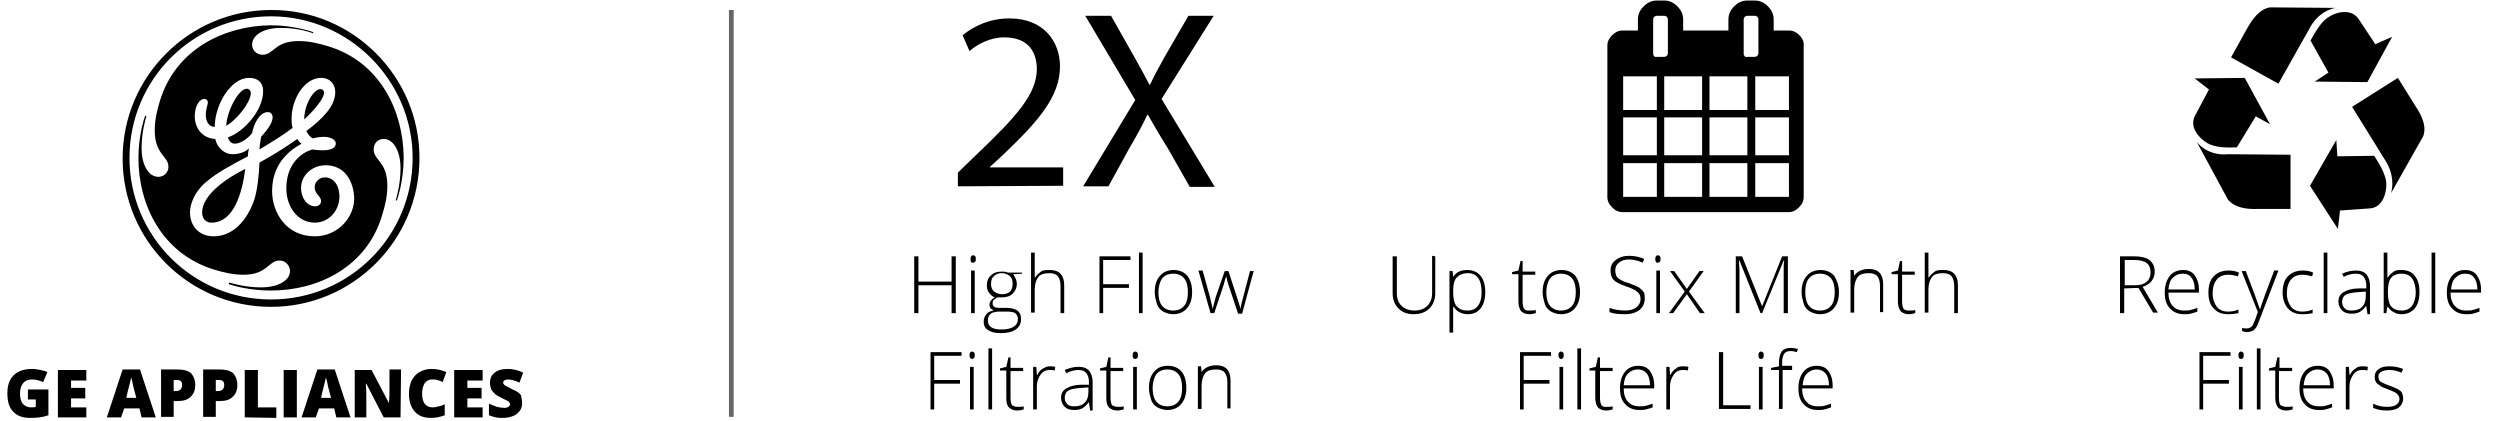<?xml version="1.0" encoding="utf-8"?>
<!-- Generator: Adobe Illustrator 22.1.0, SVG Export Plug-In . SVG Version: 6.00 Build 0)  -->
<svg version="1.1" id="Layer_1" xmlns="http://www.w3.org/2000/svg" xmlns:xlink="http://www.w3.org/1999/xlink" x="0px" y="0px"
	 viewBox="0 0 475 80" style="enable-background:new 0 0 475 80;" xml:space="preserve">
<style type="text/css">
	.st0{fill:#666666;}
</style>
<path d="M182,35.4v-2.6l3.3-3.2c8-7.6,11.6-11.7,11.7-16.4c0-3.2-1.5-6.1-6.2-6.1c-2.8,0-5.2,1.4-6.6,2.6l-1.3-3
	c2.2-1.8,5.2-3.2,8.9-3.2c6.7,0,9.6,4.6,9.6,9.1c0,5.8-4.2,10.5-10.8,16.8l-2.5,2.3v0.1H202v3.5L182,35.4L182,35.4z M226,35.4
	l-4.1-7.2c-1.7-2.7-2.7-4.5-3.8-6.4H218c-0.9,1.9-1.8,3.6-3.5,6.5l-3.9,7.1h-4.8l9.9-16.4l-9.5-16h4.9l4.3,7.6
	c1.2,2.1,2.1,3.8,3,5.5h0.1c0.9-1.9,1.7-3.4,2.9-5.5l4.4-7.6h4.8l-9.9,15.8l10.1,16.7H226V35.4z M181.6,59.5h-0.8v-5.3h-6.3v5.3
	h-0.8V48.7h0.8v4.8h6.3v-4.8h0.8V59.5z M184.4,49.2c0-0.5,0.2-0.7,0.5-0.7c0.2,0,0.3,0.1,0.4,0.2c0.1,0.1,0.1,0.3,0.1,0.5
	s0,0.4-0.1,0.5s-0.2,0.2-0.4,0.2C184.5,50,184.4,49.7,184.4,49.2z M185.2,59.5h-0.7v-8.1h0.7V59.5z M194.2,51.5V52l-1.7,0.1
	c0.4,0.6,0.7,1.2,0.7,1.8c0,0.8-0.3,1.4-0.8,1.9s-1.2,0.7-2.1,0.7c-0.4,0-0.6,0-0.8,0c-0.3,0.2-0.5,0.3-0.7,0.5s-0.2,0.4-0.2,0.7
	s0.1,0.4,0.3,0.6c0.2,0.1,0.5,0.2,1,0.2h1.4c0.9,0,1.5,0.2,2,0.5c0.5,0.4,0.7,0.9,0.7,1.6c0,0.9-0.3,1.5-1,2s-1.7,0.7-2.9,0.7
	c-1,0-1.8-0.2-2.4-0.6c-0.6-0.4-0.8-0.9-0.8-1.6c0-0.6,0.2-1,0.5-1.4s0.8-0.6,1.4-0.7c-0.2-0.1-0.4-0.3-0.6-0.4
	c-0.1-0.2-0.2-0.4-0.2-0.7c0-0.5,0.3-1,1-1.4c-0.5-0.2-0.8-0.5-1.1-0.9s-0.4-0.9-0.4-1.4c0-0.8,0.3-1.5,0.8-1.9
	c0.5-0.5,1.2-0.7,2.1-0.7c0.5,0,0.9,0.1,1.2,0.2h2.6V51.5z M187.7,60.9c0,1.1,0.8,1.7,2.5,1.7c2.1,0,3.2-0.7,3.2-2
	c0-0.5-0.2-0.8-0.5-1.1c-0.3-0.2-0.9-0.3-1.6-0.3H190C188.4,59.2,187.7,59.7,187.7,60.9z M188.3,54c0,0.6,0.2,1.1,0.6,1.4
	s0.9,0.5,1.5,0.5c0.7,0,1.2-0.2,1.5-0.5s0.5-0.8,0.5-1.5s-0.2-1.2-0.6-1.5s-0.9-0.5-1.5-0.5s-1.1,0.2-1.5,0.6S188.3,53.3,188.3,54z
	 M201.5,59.5v-5.2c0-0.8-0.2-1.4-0.5-1.8c-0.3-0.4-0.9-0.6-1.6-0.6c-1,0-1.7,0.2-2.1,0.7c-0.4,0.5-0.7,1.3-0.7,2.4v4.4h-0.7V48h0.7
	v3.7v1h0.1c0.3-0.5,0.7-0.8,1.1-1.1s1-0.3,1.7-0.3c1.8,0,2.7,1,2.7,2.9v5.3C202.2,59.5,201.5,59.5,201.5,59.5z M209.7,59.5h-0.8
	V48.7h5.9v0.7h-5.2V54h4.9v0.7h-4.9v4.8H209.7z M217.1,59.5h-0.7V48h0.7V59.5z M226.5,55.5c0,1.3-0.3,2.3-1,3.1
	c-0.6,0.7-1.5,1.1-2.6,1.1c-0.7,0-1.3-0.2-1.9-0.5c-0.5-0.3-1-0.8-1.2-1.5s-0.4-1.4-0.4-2.2c0-1.3,0.3-2.3,1-3.1
	c0.6-0.7,1.5-1.1,2.6-1.1s2,0.4,2.6,1.1C226.2,53.2,226.5,54.2,226.5,55.5z M220.1,55.5c0,1.1,0.2,2,0.7,2.6s1.2,0.9,2.1,0.9
	s1.6-0.3,2.1-0.9s0.7-1.5,0.7-2.6s-0.2-2-0.7-2.6s-1.2-0.9-2.1-0.9s-1.6,0.3-2.1,0.9C220.4,53.5,220.1,54.4,220.1,55.5z M235.2,59.5
	l-1.8-5.4c-0.1-0.4-0.3-0.9-0.4-1.6l0,0l-0.2,0.5l-0.3,1.1l-1.8,5.4H230l-2.3-8.1h0.8l1.3,4.7c0.3,1.2,0.5,2,0.6,2.6l0,0
	c0.3-1.2,0.5-1.9,0.6-2.3l1.7-4.9h0.7l1.6,4.9c0.4,1.2,0.6,1.9,0.7,2.3l0,0c0-0.3,0.2-1.2,0.6-2.6l1.2-4.6h0.7l-2.2,8.1h-0.8V59.5z
	 M177.6,77.8h-0.8V66.9h5.9v0.7h-5.2v4.6h4.9v0.7h-4.9v4.9H177.6z M184.2,67.5c0-0.5,0.2-0.7,0.5-0.7c0.2,0,0.3,0.1,0.4,0.2
	s0.1,0.3,0.1,0.5s0,0.4-0.1,0.5s-0.2,0.2-0.4,0.2C184.4,68.2,184.2,67.9,184.2,67.5z M185,77.8h-0.7v-8.1h0.7V77.8z M188.5,77.8
	h-0.7V66.2h0.7V77.8z M193.3,77.3c0.5,0,0.9,0,1.2-0.1v0.6c-0.4,0.1-0.8,0.2-1.2,0.2c-0.7,0-1.2-0.2-1.6-0.6s-0.5-1-0.5-1.8v-5.2
	H190V70l1.2-0.3l0.4-1.8h0.4v2h2.4v0.6H192v5.1c0,0.6,0.1,1.1,0.3,1.4C192.5,77.1,192.8,77.3,193.3,77.3z M199.4,69.6
	c0.3,0,0.7,0,1.1,0.1l-0.1,0.7c-0.3-0.1-0.7-0.1-1-0.1c-0.7,0-1.3,0.3-1.7,0.9s-0.7,1.3-0.7,2.2v4.4h-0.7v-8.1h0.6l0.1,1.5h0.1
	c0.3-0.6,0.7-1,1.1-1.2S198.9,69.6,199.4,69.6z M207.1,77.8l-0.2-1.3h-0.1c-0.4,0.5-0.8,0.9-1.2,1.1s-0.9,0.3-1.5,0.3
	c-0.8,0-1.4-0.2-1.8-0.6c-0.4-0.4-0.7-1-0.7-1.7c0-0.8,0.3-1.4,1-1.8s1.6-0.7,2.8-0.7h1.5v-0.5c0-0.8-0.2-1.3-0.5-1.7
	c-0.3-0.4-0.8-0.6-1.5-0.6s-1.5,0.2-2.3,0.6l-0.3-0.6c0.9-0.4,1.8-0.6,2.6-0.6c0.9,0,1.5,0.2,2,0.7c0.4,0.5,0.7,1.2,0.7,2.2V78h-0.5
	V77.8z M204.1,77.2c0.9,0,1.5-0.2,2-0.7s0.7-1.2,0.7-2.1v-0.8l-1.4,0.1c-1.1,0.1-1.9,0.2-2.4,0.5s-0.7,0.8-0.7,1.4
	c0,0.5,0.2,0.9,0.5,1.2C203.1,77.1,203.5,77.2,204.1,77.2z M212.3,77.3c0.5,0,0.9,0,1.2-0.1v0.6c-0.4,0.1-0.8,0.2-1.2,0.2
	c-0.7,0-1.2-0.2-1.6-0.6s-0.5-1-0.5-1.8v-5.2H209V70l1.2-0.3l0.4-1.8h0.4v2h2.4v0.6H211v5.1c0,0.6,0.1,1.1,0.3,1.4
	C211.5,77.1,211.9,77.3,212.3,77.3z M215.2,67.5c0-0.5,0.2-0.7,0.5-0.7c0.2,0,0.3,0.1,0.4,0.2s0.1,0.3,0.1,0.5s0,0.4-0.1,0.5
	s-0.2,0.2-0.4,0.2C215.3,68.2,215.2,67.9,215.2,67.5z M216,77.8h-0.7v-8.1h0.7V77.8z M225.4,73.7c0,1.3-0.3,2.3-1,3.1
	c-0.6,0.7-1.5,1.1-2.6,1.1c-0.7,0-1.3-0.2-1.9-0.5c-0.5-0.3-1-0.8-1.2-1.5s-0.4-1.4-0.4-2.2c0-1.3,0.3-2.3,1-3.1s1.5-1.1,2.6-1.1
	s2,0.4,2.6,1.1S225.4,72.4,225.4,73.7z M219,73.7c0,1.1,0.2,2,0.7,2.6s1.2,0.9,2.1,0.9s1.6-0.3,2.1-0.9s0.7-1.5,0.7-2.6
	s-0.2-2-0.7-2.6s-1.2-0.9-2.1-0.9s-1.6,0.3-2.1,0.9C219.3,71.7,219,72.6,219,73.7z M233.2,77.8v-5.2c0-0.8-0.2-1.4-0.5-1.8
	s-0.9-0.6-1.6-0.6c-1,0-1.7,0.2-2.1,0.7c-0.4,0.5-0.7,1.3-0.7,2.4v4.4h-0.7v-8.1h0.6l0.1,1.1l0,0c0.5-0.8,1.5-1.3,2.8-1.3
	c1.8,0,2.7,1,2.7,2.9v5.3h-0.6V77.8z M341.9,6.7c-0.6-0.6-1.2-0.9-2-0.9H337V3.7c0-1-0.4-1.8-1.1-2.5s-1.5-1.1-2.5-1.1H332
	c-1,0-1.8,0.4-2.5,1.1s-1.1,1.5-1.1,2.5v2.1h-8.6V3.7c0-1-0.4-1.8-1.1-2.5s-1.5-1.1-2.5-1.1h-1.4c-1,0-1.8,0.4-2.5,1.1
	s-1.1,1.5-1.1,2.5v2.1h-2.9c-0.8,0-1.4,0.3-2,0.9s-0.9,1.2-0.9,2v28.7c0,0.8,0.3,1.4,0.9,2s1.2,0.9,2,0.9h31.5c0.8,0,1.4-0.3,2-0.9
	c0.6-0.6,0.9-1.2,0.9-2V8.8C342.8,8,342.5,7.3,341.9,6.7L341.9,6.7z M314.8,37.4h-6.4V31h6.4V37.4z M314.8,29.5h-6.4v-7.2h6.4V29.5z
	 M314.8,20.9h-6.4v-6.4h6.4V20.9z M314.3,10.7c-0.1-0.1-0.2-0.3-0.2-0.5V3.7c0-0.2,0.1-0.4,0.2-0.5s0.3-0.2,0.5-0.2h1.4
	c0.2,0,0.4,0.1,0.5,0.2c0.1,0.1,0.2,0.3,0.2,0.5v6.4c0,0.2-0.1,0.4-0.2,0.5s-0.3,0.2-0.5,0.2h-1.4C314.6,10.9,314.5,10.8,314.3,10.7
	L314.3,10.7z M323.4,37.4h-7.2V31h7.2V37.4z M323.4,29.5h-7.2v-7.2h7.2V29.5z M323.4,20.9h-7.2v-6.4h7.2V20.9z M332,37.4h-7.2V31
	h7.2V37.4z M332,29.5h-7.2v-7.2h7.2V29.5z M332,20.9h-7.2v-6.4h7.2V20.9z M331.5,10.7c-0.1-0.1-0.2-0.3-0.2-0.5V3.7
	c0-0.2,0.1-0.4,0.2-0.5S331.8,3,332,3h1.4c0.2,0,0.4,0.1,0.5,0.2c0.1,0.1,0.2,0.3,0.2,0.5v6.4c0,0.2-0.1,0.4-0.2,0.5
	s-0.3,0.2-0.5,0.2H332C331.8,10.9,331.7,10.8,331.5,10.7L331.5,10.7z M339.9,37.4h-6.4V31h6.4V37.4z M339.9,29.5h-6.4v-7.2h6.4V29.5
	z M339.9,20.9h-6.4v-6.4h6.4V20.9z M272.7,48.7v7c0,1.2-0.4,2.2-1.1,2.9s-1.7,1.1-3,1.1s-2.2-0.4-2.9-1.1c-0.7-0.7-1.1-1.7-1.1-2.9
	v-7h0.8v7c0,1,0.3,1.9,0.9,2.4c0.6,0.6,1.4,0.9,2.5,0.9c1,0,1.8-0.3,2.4-0.9c0.6-0.6,0.9-1.4,0.9-2.4v-7.1L272.7,48.7L272.7,48.7z
	 M278.9,59.7c-1.2,0-2.1-0.5-2.7-1.4h-0.1v0.6c0,0.4,0,0.8,0,1.2v3.1h-0.7V51.5h0.6l0.1,1.1l0,0c0.6-0.9,1.4-1.3,2.7-1.3
	c1.1,0,1.9,0.4,2.5,1.1c0.6,0.7,0.9,1.8,0.9,3.1s-0.3,2.4-0.9,3.1C280.8,59.3,279.9,59.7,278.9,59.7z M278.9,59
	c0.8,0,1.5-0.3,1.9-0.9c0.5-0.6,0.7-1.5,0.7-2.6c0-2.4-0.9-3.6-2.6-3.6c-0.9,0-1.6,0.3-2.1,0.8s-0.7,1.4-0.7,2.5v0.2
	c0,1.3,0.2,2.2,0.6,2.7C277.3,58.8,277.9,59,278.9,59z M290.6,59c0.5,0,0.9,0,1.2-0.1v0.6c-0.4,0.1-0.8,0.2-1.2,0.2
	c-0.7,0-1.2-0.2-1.6-0.6c-0.3-0.4-0.5-1-0.5-1.8v-5.2h-1.2v-0.4l1.2-0.3l0.4-1.8h0.4v2h2.4v0.6h-2.4v5.1c0,0.6,0.1,1.1,0.3,1.4
	S290.1,59,290.6,59z M300.2,55.5c0,1.3-0.3,2.3-1,3.1c-0.6,0.7-1.5,1.1-2.6,1.1c-0.7,0-1.3-0.2-1.9-0.5c-0.5-0.3-1-0.8-1.2-1.5
	s-0.4-1.4-0.4-2.2c0-1.3,0.3-2.3,1-3.1c0.6-0.7,1.5-1.1,2.6-1.1s2,0.4,2.6,1.1C299.9,53.2,300.2,54.2,300.2,55.5z M293.8,55.5
	c0,1.1,0.2,2,0.7,2.6s1.2,0.9,2.1,0.9s1.6-0.3,2.1-0.9s0.7-1.5,0.7-2.6s-0.2-2-0.7-2.6s-1.2-0.9-2.1-0.9s-1.6,0.3-2.1,0.9
	C294.1,53.5,293.8,54.4,293.8,55.5z M312.5,56.7c0,0.9-0.3,1.6-1,2.2c-0.7,0.5-1.5,0.8-2.7,0.8c-1.3,0-2.3-0.1-3-0.4v-0.8
	c0.8,0.3,1.8,0.5,3,0.5c0.9,0,1.6-0.2,2.1-0.6s0.8-0.9,0.8-1.6c0-0.4-0.1-0.8-0.3-1c-0.2-0.3-0.5-0.5-0.8-0.7
	c-0.4-0.2-1-0.5-1.7-0.7c-1.1-0.4-1.9-0.8-2.3-1.2s-0.6-1-0.6-1.8s0.3-1.5,1-2c0.6-0.5,1.5-0.8,2.5-0.8s2,0.2,2.9,0.6l-0.3,0.7
	c-0.9-0.4-1.8-0.6-2.6-0.6c-0.8,0-1.4,0.2-1.9,0.6c-0.5,0.4-0.7,0.9-0.7,1.5c0,0.4,0.1,0.7,0.2,1s0.4,0.5,0.7,0.7
	c0.3,0.2,0.9,0.5,1.7,0.7c0.8,0.3,1.5,0.6,1.9,0.8c0.4,0.3,0.7,0.6,0.9,0.9S312.5,56.3,312.5,56.7z M314.5,49.2
	c0-0.5,0.2-0.7,0.5-0.7c0.2,0,0.3,0.1,0.4,0.2c0.1,0.1,0.1,0.3,0.1,0.5s0,0.4-0.1,0.5s-0.2,0.2-0.4,0.2
	C314.7,50,314.5,49.7,314.5,49.2z M315.4,59.5h-0.7v-8.1h0.7V59.5z M320.1,55.4l-2.8-3.9h0.8l2.4,3.4l2.4-3.4h0.8l-2.8,3.9l3,4.1
	H323l-2.5-3.6l-2.6,3.6h-0.8L320.1,55.4z M334.5,59.5l-4-10h-0.1c0,0.6,0.1,1.2,0.1,1.9v8.1h-0.7V48.7h1.2l3.8,9.5l0,0l3.8-9.5h1.1
	v10.8h-0.8v-8.2c0-0.6,0-1.2,0.1-1.8h-0.1l-4.1,10H334.5z M349.4,55.5c0,1.3-0.3,2.3-1,3.1c-0.6,0.7-1.5,1.1-2.6,1.1
	c-0.7,0-1.3-0.2-1.9-0.5c-0.5-0.3-1-0.8-1.2-1.5s-0.4-1.4-0.4-2.2c0-1.3,0.3-2.3,1-3.1c0.6-0.7,1.5-1.1,2.6-1.1s2,0.4,2.6,1.1
	C349,53.2,349.4,54.2,349.4,55.5z M343,55.5c0,1.1,0.2,2,0.7,2.6s1.2,0.9,2.1,0.9s1.6-0.3,2.1-0.9s0.7-1.5,0.7-2.6s-0.2-2-0.7-2.6
	s-1.2-0.9-2.1-0.9s-1.6,0.3-2.1,0.9C343.2,53.5,343,54.4,343,55.5z M357.2,59.5v-5.2c0-0.8-0.2-1.4-0.5-1.8s-0.9-0.6-1.6-0.6
	c-1,0-1.7,0.2-2.1,0.7s-0.7,1.3-0.7,2.4v4.4h-0.7v-8.1h0.6l0.1,1.1l0,0c0.5-0.8,1.5-1.3,2.8-1.3c1.8,0,2.7,1,2.7,2.9v5.3h-0.6V59.5z
	 M362.7,59c0.5,0,0.9,0,1.2-0.1v0.6c-0.4,0.1-0.8,0.2-1.2,0.2c-0.7,0-1.2-0.2-1.6-0.6c-0.3-0.4-0.5-1-0.5-1.8v-5.2h-1.2v-0.4
	l1.2-0.3l0.4-1.8h0.4v2h2.4v0.6h-2.4v5.1c0,0.6,0.1,1.1,0.3,1.4C361.9,58.9,362.2,59,362.7,59z M371.3,59.5v-5.2
	c0-0.8-0.2-1.4-0.5-1.8c-0.3-0.4-0.9-0.6-1.6-0.6c-1,0-1.7,0.2-2.1,0.7s-0.7,1.3-0.7,2.4v4.4h-0.7V48h0.7v3.7v1h0.1
	c0.3-0.5,0.7-0.8,1.1-1.1s1-0.3,1.7-0.3c1.8,0,2.7,1,2.7,2.9v5.3C372,59.5,371.3,59.5,371.3,59.5z M289.6,77.8h-0.8V66.9h5.9v0.7
	h-5.2v4.6h4.9v0.7h-4.9v4.9H289.6z M296.1,67.5c0-0.5,0.2-0.7,0.5-0.7c0.2,0,0.3,0.1,0.4,0.2s0.1,0.3,0.1,0.5s0,0.4-0.1,0.5
	s-0.2,0.2-0.4,0.2C296.3,68.2,296.1,67.9,296.1,67.5z M297,77.8h-0.7v-8.1h0.7V77.8z M300.4,77.8h-0.7V66.2h0.7V77.8z M305.2,77.3
	c0.5,0,0.9,0,1.2-0.1v0.6c-0.4,0.1-0.8,0.2-1.2,0.2c-0.7,0-1.2-0.2-1.6-0.6c-0.3-0.4-0.5-1-0.5-1.8v-5.2H302V70l1.2-0.3l0.4-1.8h0.4
	v2h2.4v0.6H304v5.1c0,0.6,0.1,1.1,0.3,1.4S304.8,77.3,305.2,77.3z M311.5,77.9c-1.2,0-2.1-0.4-2.7-1.1c-0.7-0.7-1-1.7-1-3
	s0.3-2.3,0.9-3.1c0.6-0.8,1.5-1.2,2.6-1.2c0.9,0,1.7,0.3,2.2,1s0.8,1.6,0.8,2.7v0.6h-5.8c0,1.1,0.3,2,0.8,2.5
	c0.5,0.6,1.2,0.9,2.2,0.9c0.5,0,0.9,0,1.2-0.1s0.8-0.2,1.3-0.4v0.7c-0.5,0.2-0.9,0.3-1.3,0.4C312.3,77.9,311.9,77.9,311.5,77.9z
	 M311.2,70.2c-0.8,0-1.4,0.3-1.9,0.8s-0.7,1.2-0.8,2.2h5c0-0.9-0.2-1.7-0.6-2.2C312.5,70.5,312,70.2,311.2,70.2z M319.7,69.6
	c0.3,0,0.7,0,1.1,0.1l-0.1,0.7c-0.3-0.1-0.7-0.1-1-0.1c-0.7,0-1.3,0.3-1.7,0.9c-0.4,0.6-0.7,1.3-0.7,2.2v4.4h-0.7v-8.1h0.6l0.1,1.5
	h0.1c0.3-0.6,0.7-1,1.1-1.2C318.7,69.7,319.2,69.6,319.7,69.6z M326.6,77.8V66.9h0.8V77h5.2v0.7h-6V77.8z M334.1,67.5
	c0-0.5,0.2-0.7,0.5-0.7c0.2,0,0.3,0.1,0.4,0.2s0.1,0.3,0.1,0.5s0,0.4-0.1,0.5s-0.2,0.2-0.4,0.2C334.2,68.2,334.1,67.9,334.1,67.5z
	 M334.9,77.8h-0.7v-8.1h0.7V77.8z M340.6,70.3h-1.9v7.4H338v-7.4h-1.5v-0.4l1.5-0.3V69c0-1,0.2-1.7,0.5-2.2c0.4-0.5,1-0.7,1.8-0.7
	c0.4,0,0.9,0.1,1.3,0.2l-0.2,0.6c-0.4-0.1-0.8-0.2-1.2-0.2c-0.6,0-1,0.2-1.2,0.5s-0.4,0.9-0.4,1.6v0.7h1.9v0.8H340.6z M345.4,77.9
	c-1.2,0-2.1-0.4-2.7-1.1c-0.7-0.7-1-1.7-1-3s0.3-2.3,0.9-3.1c0.6-0.8,1.5-1.2,2.6-1.2c0.9,0,1.7,0.3,2.2,1s0.8,1.6,0.8,2.7v0.6h-5.8
	c0,1.1,0.3,2,0.8,2.5c0.5,0.6,1.2,0.9,2.2,0.9c0.5,0,0.9,0,1.2-0.1s0.8-0.2,1.3-0.4v0.7c-0.5,0.2-0.9,0.3-1.3,0.4
	C346.3,77.9,345.9,77.9,345.4,77.9z M345.2,70.2c-0.8,0-1.4,0.3-1.9,0.8s-0.7,1.2-0.8,2.2h5c0-0.9-0.2-1.7-0.6-2.2
	C346.5,70.5,345.9,70.2,345.2,70.2z M417,14.9l2.7,2.1l-2.6,4.9c-1.3,2.3,0.9,4.5,2.3,5.3c1.4,0.8,3.5,0.9,5.6,0.8l3.6-5.9l2.7,1.5
	l-4.8-8.8L417,14.9z M417.4,27l5.9,10.9c1.2,1.5,3.4,1.9,5.7,1.8h6.2V29.4l-11.8-0.1C421.6,29.5,419.2,29.1,417.4,27L417.4,27z
	 M454.5,7l-3.2,1.4l-3.1-4.7c-1.4-2.2-4.4-1.4-5.7-0.5C441.1,4,440,5.9,439,7.7l3.4,6.1l-2.6,1.7l10,0.1L454.5,7z M443.7,1.5
	l-12.4-0.1c-1.9,0.3-3.3,2.1-4.4,4.1l-3,5.4l9,5l5.8-10.3C439.5,4,441,2.1,443.7,1.5L443.7,1.5z M444.2,43.5l0.4-3.5l5.6-0.4
	c2.6-0.1,3.3-3.2,3.2-4.8c-0.1-1.6-1.2-3.5-2.3-5.2l-7,0.1l-0.2-3.1l-5,8.7L444.2,43.5z M454.3,36.7l6.1-10.8
	c0.7-1.8-0.2-3.9-1.5-5.8l-3.3-5.3l-8.7,5.5l6.2,10C454.1,31.8,455,34.1,454.3,36.7L454.3,36.7z M403.6,54.8v4.7h-0.8V48.7h2.6
	c1.3,0,2.3,0.2,3,0.7c0.6,0.5,1,1.2,1,2.2c0,0.7-0.2,1.3-0.6,1.8s-1,0.9-1.7,1.1l2.9,4.9h-0.9l-2.8-4.7L403.6,54.8L403.6,54.8z
	 M403.6,54.2h2.1c0.9,0,1.6-0.2,2.1-0.6s0.8-1,0.8-1.8s-0.2-1.4-0.7-1.8c-0.5-0.4-1.3-0.6-2.4-0.6h-1.8v4.8H403.6z M415,59.7
	c-1.2,0-2.1-0.4-2.7-1.1c-0.7-0.7-1-1.7-1-3s0.3-2.3,0.9-3.1s1.5-1.2,2.6-1.2c0.9,0,1.7,0.3,2.2,1s0.8,1.6,0.8,2.7v0.6H412
	c0,1.1,0.3,2,0.8,2.5c0.5,0.6,1.2,0.9,2.2,0.9c0.5,0,0.9,0,1.2-0.1s0.8-0.2,1.3-0.4v0.7c-0.5,0.2-0.9,0.3-1.3,0.4
	C415.9,59.7,415.4,59.7,415,59.7z M414.7,52c-0.8,0-1.4,0.3-1.9,0.8S412.1,54,412,55h5c0-0.9-0.2-1.7-0.6-2.2
	C416,52.2,415.5,52,414.7,52z M423.3,59.7c-1.2,0-2.1-0.4-2.7-1.1c-0.7-0.7-1-1.7-1-3s0.3-2.4,1-3.1c0.7-0.7,1.6-1.1,2.8-1.1
	c0.7,0,1.4,0.1,2,0.4l-0.2,0.7c-0.7-0.2-1.3-0.3-1.8-0.3c-1,0-1.7,0.3-2.2,0.9c-0.5,0.6-0.8,1.5-0.8,2.6s0.3,1.9,0.8,2.6
	c0.5,0.6,1.2,0.9,2.1,0.9c0.7,0,1.4-0.1,2-0.4v0.7C424.8,59.6,424.1,59.7,423.3,59.7z M425.9,51.5h0.8l1.7,4.5
	c0.5,1.4,0.8,2.3,1,2.8l0,0c0.2-0.6,0.5-1.6,1-2.9l1.7-4.5h0.8l-3.6,9.4c-0.3,0.8-0.5,1.3-0.7,1.5c-0.2,0.3-0.4,0.5-0.7,0.6
	c-0.3,0.1-0.6,0.2-1,0.2c-0.3,0-0.6-0.1-0.9-0.2v-0.6c0.3,0.1,0.6,0.1,0.9,0.1s0.5-0.1,0.7-0.2c0.2-0.1,0.4-0.3,0.5-0.6
	s0.3-0.6,0.5-1.2s0.3-0.9,0.4-1.1L425.9,51.5z M437.4,59.7c-1.2,0-2.1-0.4-2.7-1.1s-1-1.7-1-3s0.3-2.4,1-3.1
	c0.7-0.7,1.6-1.1,2.8-1.1c0.7,0,1.4,0.1,2,0.4l-0.2,0.7c-0.7-0.2-1.3-0.3-1.8-0.3c-1,0-1.7,0.3-2.2,0.9c-0.5,0.6-0.8,1.5-0.8,2.6
	s0.3,1.9,0.8,2.6c0.5,0.6,1.2,0.9,2.1,0.9c0.7,0,1.4-0.1,2-0.4v0.7C439,59.6,438.3,59.7,437.4,59.7z M442.2,59.5h-0.7V48h0.7V59.5z
	 M449.8,59.5l-0.2-1.3h-0.1c-0.4,0.5-0.8,0.9-1.2,1.1c-0.4,0.2-0.9,0.3-1.5,0.3c-0.8,0-1.4-0.2-1.8-0.6c-0.4-0.4-0.7-1-0.7-1.7
	c0-0.8,0.3-1.4,1-1.8c0.7-0.4,1.6-0.7,2.8-0.7h1.5v-0.5c0-0.8-0.2-1.3-0.5-1.7s-0.8-0.6-1.5-0.6s-1.5,0.2-2.3,0.6L445,52
	c0.9-0.4,1.8-0.6,2.6-0.6c0.9,0,1.5,0.2,2,0.7c0.4,0.5,0.7,1.2,0.7,2.2v5.4h-0.5V59.5z M446.8,59c0.9,0,1.5-0.2,2-0.7
	s0.7-1.2,0.7-2.1v-0.8l-1.4,0.1c-1.1,0.1-1.9,0.2-2.4,0.5s-0.7,0.8-0.7,1.4c0,0.5,0.2,0.9,0.5,1.2S446.2,59,446.8,59z M456.3,51.3
	c1.1,0,2,0.4,2.5,1.1c0.6,0.7,0.9,1.7,0.9,3.1c0,1.3-0.3,2.4-0.9,3.1c-0.6,0.7-1.4,1.1-2.5,1.1c-0.6,0-1.1-0.1-1.5-0.4
	c-0.5-0.2-0.8-0.6-1.1-1h-0.1l-0.2,1.2h-0.5V48h0.7v2.9c0,0.4,0,0.8,0,1.2v0.6h0.1c0.3-0.5,0.7-0.8,1.1-1.1S455.7,51.3,456.3,51.3z
	 M456.3,52c-0.9,0-1.6,0.3-2,0.8s-0.6,1.4-0.6,2.7v0.1c0,1.2,0.2,2.1,0.6,2.6s1.1,0.8,2,0.8s1.5-0.3,2-0.9c0.4-0.6,0.7-1.5,0.7-2.6
	C458.9,53.2,458.1,52,456.3,52z M462.7,59.5H462V48h0.7V59.5z M468.6,59.7c-1.2,0-2.1-0.4-2.7-1.1c-0.7-0.7-1-1.7-1-3
	s0.3-2.3,0.9-3.1s1.5-1.2,2.6-1.2c0.9,0,1.7,0.3,2.2,1s0.8,1.6,0.8,2.7v0.6h-5.8c0,1.1,0.3,2,0.8,2.5c0.5,0.6,1.2,0.9,2.2,0.9
	c0.5,0,0.9,0,1.2-0.1s0.8-0.2,1.3-0.4v0.7c-0.5,0.2-0.9,0.3-1.3,0.4C469.5,59.7,469.1,59.7,468.6,59.7z M468.4,52
	c-0.8,0-1.4,0.3-1.9,0.8s-0.7,1.2-0.8,2.2h5c0-0.9-0.2-1.7-0.6-2.2C469.7,52.2,469.1,52,468.4,52z M418.7,77.8h-0.8V66.9h5.9v0.7
	h-5.2v4.6h4.9v0.7h-4.9v4.9H418.7z M425.3,67.5c0-0.5,0.2-0.7,0.5-0.7c0.2,0,0.3,0.1,0.4,0.2s0.1,0.3,0.1,0.5s0,0.4-0.1,0.5
	s-0.2,0.2-0.4,0.2C425.4,68.2,425.3,67.9,425.3,67.5z M426.1,77.8h-0.7v-8.1h0.7V77.8z M429.5,77.8h-0.7V66.2h0.7V77.8z M434.4,77.3
	c0.5,0,0.9,0,1.2-0.1v0.6c-0.4,0.1-0.8,0.2-1.2,0.2c-0.7,0-1.2-0.2-1.6-0.6c-0.3-0.4-0.5-1-0.5-1.8v-5.2h-1.2V70l1.2-0.3l0.4-1.8
	h0.4v2h2.4v0.6H433v5.1c0,0.6,0.1,1.1,0.3,1.4C433.6,77.1,433.9,77.3,434.4,77.3z M440.6,77.9c-1.2,0-2.1-0.4-2.7-1.1
	c-0.7-0.7-1-1.7-1-3s0.3-2.3,0.9-3.1c0.6-0.8,1.5-1.2,2.6-1.2c0.9,0,1.7,0.3,2.2,1s0.8,1.6,0.8,2.7v0.6h-5.8c0,1.1,0.3,2,0.8,2.5
	c0.5,0.6,1.2,0.9,2.2,0.9c0.5,0,0.9,0,1.2-0.1c0.3-0.1,0.8-0.2,1.3-0.4v0.7c-0.5,0.2-0.9,0.3-1.3,0.4
	C441.5,77.9,441.1,77.9,440.6,77.9z M440.4,70.2c-0.8,0-1.4,0.3-1.9,0.8s-0.7,1.2-0.8,2.2h5c0-0.9-0.2-1.7-0.6-2.2
	S441.1,70.2,440.4,70.2z M448.8,69.6c0.3,0,0.7,0,1.1,0.1l-0.1,0.7c-0.3-0.1-0.7-0.1-1-0.1c-0.7,0-1.3,0.3-1.7,0.9s-0.7,1.3-0.7,2.2
	v4.4h-0.7v-8.1h0.6l0.1,1.5h0.1c0.3-0.6,0.7-1,1.1-1.2C447.9,69.7,448.3,69.6,448.8,69.6z M456.6,75.7c0,0.7-0.3,1.3-0.8,1.7
	c-0.5,0.4-1.3,0.6-2.3,0.6c-1.1,0-1.9-0.2-2.6-0.5v-0.8c0.8,0.4,1.7,0.6,2.6,0.6c0.8,0,1.4-0.1,1.8-0.4s0.6-0.6,0.6-1.1
	c0-0.4-0.2-0.7-0.5-1s-0.9-0.5-1.6-0.8c-0.8-0.3-1.4-0.5-1.7-0.8c-0.3-0.2-0.6-0.4-0.7-0.7c-0.2-0.3-0.2-0.6-0.2-1
	c0-0.6,0.3-1.1,0.8-1.4c0.5-0.4,1.2-0.5,2.1-0.5s1.7,0.2,2.5,0.5l-0.3,0.7c-0.8-0.3-1.5-0.5-2.2-0.5s-1.2,0.1-1.6,0.3
	c-0.4,0.2-0.6,0.5-0.6,0.9s0.1,0.8,0.4,1s0.9,0.5,1.8,0.8c0.7,0.3,1.3,0.5,1.6,0.7c0.3,0.2,0.6,0.4,0.7,0.7
	C456.5,75,456.6,75.3,456.6,75.7z M51.5,58.3c-15.6,0-28.2-12.6-28.2-28.2S36,1.9,51.5,1.9C67,1.8,79.7,14.5,79.7,30
	C79.7,45.7,67,58.3,51.5,58.3 M51.5,3.1c-14.9,0-26.9,12-26.9,26.9s12,26.9,26.9,26.9s26.9-12,26.9-26.9
	C78.4,15.3,66.3,3.1,51.5,3.1z M75.4,38.1C75.4,38.1,75.3,38.2,75.4,38.1c-0.2,0-0.2-0.1-0.2-0.1s0.9-2.8,0.9-6
	c0-3.4-1.4-5.6-3.2-5.6c-1.1,0-1.9,0.8-1.9,2c0,2.1,2.6,2.3,2.6,6.9c0,1.9-0.4,3.7-1,5.6c-2.9,9.8-12.1,14.3-21.1,14.3
	c-4.1,0-7.1-0.9-8-1.2c0,0-0.1-0.1,0-0.2c0-0.1,0.1-0.1,0.1-0.1c0.4,0.1,2.9,0.9,6,0.9c3.4,0,5.5-1.4,5.5-3.1c0-1.1-0.9-2-2-2
	c-2.1,0-2.3,2.7-6.8,2.7c-2,0-3.7-0.4-5.7-1c-9.7-3-14.3-12.1-14.3-21.2c0-4.4,1.2-7.9,1.3-8h0.1c0.1,0,0.1,0.1,0.1,0.1
	c-0.1,0.4-0.9,2.9-0.9,6c0,3.4,1.4,5.5,3.2,5.5c1,0,1.9-0.8,1.9-1.9c0-2.1-2.6-2.3-2.6-6.9c0-2,0.4-3.7,1-5.7
	c3-9.7,12.1-14.2,21.1-14.3c4.2,0,7.8,1.2,8,1.3c0,0,0.1,0.1,0,0.1c0,0.1-0.1,0.1-0.1,0.1s-2.4-1-6-1c-3.4,0-5.5,1.4-5.5,3.2
	c0,1,0.8,1.9,2,1.9c2.1,0,2.3-2.6,6.8-2.6c2,0,3.7,0.4,5.7,1c9.8,3,14.2,12.2,14.3,21.1C76.7,34.6,75.4,38.1,75.4,38.1z M61.9,31.4
	c-2.7,0-4.7,2-4.7,4.3c0,2,1.2,3.5,2.7,3.5c0.5,0,1.1-0.3,1.1-1c0-1-1.3-1.3-1.2-2.8c0.1-1,1-1.7,1.9-1.7c1.9,0,2.8,1.8,2.8,3.7
	c-0.1,2.9-2.2,4.9-4.7,4.9c-3.3,0-5.4-3.1-5.4-6.5c0-5,3.3-7,5-7.4c0,0,4.5,0.8,4.4-1.2c-0.1-0.9-1.4-1.2-2.3-1.2
	c-1,0-2.1,0.3-2.1,0.3c-0.5-0.3-0.9-0.8-1.2-1.4c3.2-2.4,5.5-4.8,5.5-7.4c0-1.4-0.9-2.7-2.7-2.7c-3.2,0-5.6,4.1-5.6,7.7
	c0,0.6,0,1.3,0.2,1.8c-2,1.5-3.5,2.4-6.3,4.1c0-0.3,0.1-1.2,0.3-2.4c0.9-1,2.2-2.5,2.2-3.7c0-0.5-0.3-1-0.9-1c-1.6,0-2.7,2.3-3,4
	c-0.7,0.9-2.1,2-3.3,2c-0.9,0-1.2-0.9-1.3-1.2c3-1,6.7-5.1,6.7-8.8c0-0.8-0.3-2.5-2.7-2.5c-3.5,0-6.5,5.2-6.5,9.3
	c-1.3,0-1.7-1.3-1.7-2.3s0.4-2,0.4-2.3s-0.2-0.7-0.6-0.7c-1.2,0-1.9,1.6-1.9,3.4c0.1,2.5,1.7,4.1,3.9,4.2c0.3,1.5,1.6,2.9,3.3,2.9
	c1,0,2.3-0.3,3.1-1.1c-0.1,0.5-0.2,1-0.2,1.5c-3.4,1.8-5.9,3.1-8.2,5.1c-1.8,1.6-2.8,3.8-2.8,5.6c0,2.3,1.5,4.5,4.5,4.5
	c3.6,0,6.3-2.9,7.7-6.9c0.6-1.9,0.9-4.6,1-7.1c3.6-2,5.3-3.2,7.2-4.5c0.2,0.4,0.5,0.7,0.8,0.9c-1.6,0.9-5.6,3.3-5.6,9
	c0,4.1,2.7,8.6,8.1,8.6c4.5,0,7.5-3.7,7.5-7.2C67.2,34.3,65.4,31.4,61.9,31.4z M40.4,42.3c-1.2,0.1-2-0.7-2-1.9
	c0-3.4,4.7-6.6,8.2-8.3C46,36.8,44.4,42.1,40.4,42.3z M43,23.9c0-2.6,2.5-7.5,4.1-7C49,17.5,45.6,22.4,43,23.9z M57.8,22.7
	c0-3.2,2.2-6.3,3.4-5.7C62.5,17.6,60.1,20.6,57.8,22.7z M5.3,74h3.9v4.9c-1.1,0.4-2.2,0.5-3.5,0.5c-1.4,0-2.5-0.4-3.2-1.2
	c-0.8-0.8-1.1-2-1.1-3.5s0.4-2.6,1.2-3.4s2-1.2,3.5-1.2c0.6,0,1.1,0.1,1.6,0.2s0.9,0.2,1.3,0.4l-0.8,1.9c-0.7-0.3-1.4-0.5-2.1-0.5
	s-1.3,0.2-1.7,0.7c-0.4,0.5-0.6,1.1-0.6,2c0,0.8,0.2,1.5,0.5,1.9c0.4,0.4,0.9,0.7,1.5,0.7c0.4,0,0.7,0,1-0.1v-1.4H5.3V74z
	 M16.4,79.3H11v-9h5.4v2h-2.9v1.4h2.7v2h-2.7v1.7h2.9C16.4,77.4,16.4,79.3,16.4,79.3z M26.9,79.3l-0.4-1.7h-2.9L23,79.3h-2.7l3-9.1
	h3.3l3,9.1H26.9z M25.9,75.6l-0.4-1.5c-0.1-0.3-0.2-0.8-0.3-1.3c-0.1-0.5-0.2-0.9-0.3-1.1c0,0.2-0.1,0.6-0.2,1
	c-0.1,0.5-0.4,1.4-0.7,2.9H25.9z M37.1,73.1c0,1-0.3,1.8-0.9,2.3c-0.6,0.6-1.4,0.8-2.5,0.8H33v3h-2.4v-9h3.1c1.1,0,2,0.2,2.6,0.7
	C36.8,71.5,37.1,72.2,37.1,73.1z M33,74.3h0.4c0.4,0,0.7-0.1,0.9-0.3c0.2-0.2,0.3-0.5,0.3-0.9c0-0.6-0.3-0.9-1-0.9H33V74.3z
	 M45.1,73.1c0,1-0.3,1.8-0.9,2.3c-0.6,0.6-1.4,0.8-2.5,0.8H41v3h-2.4v-9h3.1c1.1,0,2,0.2,2.6,0.7C44.8,71.5,45.1,72.2,45.1,73.1z
	 M41,74.3h0.4c0.4,0,0.7-0.1,0.9-0.3c0.2-0.2,0.3-0.5,0.3-0.9c0-0.6-0.3-0.9-1-0.9H41V74.3z M46.5,79.3v-9H49v7.1h3.5v2L46.5,79.3
	L46.5,79.3z M53.9,79.3v-9h2.5v9H53.9z M63.9,79.3l-0.4-1.7h-2.9L60,79.3h-2.7l3-9.1h3.3l3,9.1H63.9z M62.9,75.6l-0.4-1.5
	c-0.1-0.3-0.2-0.8-0.3-1.3s-0.2-0.9-0.3-1.1c0,0.2-0.1,0.6-0.2,1c-0.1,0.5-0.4,1.4-0.7,2.9H62.9z M76.1,79.3h-3.2l-3.3-6.4h-0.1
	c0.1,1,0.1,1.8,0.1,2.3v4.1h-2.2v-9h3.2l3.3,6.3l0,0c0.1-1,0.1-1.7,0.1-2.3v-4.1h2.2L76.1,79.3L76.1,79.3z M82.1,72.1
	c-0.6,0-1,0.2-1.4,0.7c-0.3,0.5-0.5,1.1-0.5,2c0,1.7,0.7,2.6,2,2.6c0.4,0,0.8-0.1,1.2-0.2c0.4-0.1,0.8-0.2,1.1-0.4v2.1
	c-0.8,0.3-1.6,0.5-2.6,0.5c-1.4,0-2.4-0.4-3.1-1.2c-0.7-0.8-1.1-1.9-1.1-3.4c0-0.9,0.2-1.8,0.5-2.5c0.4-0.7,0.9-1.3,1.5-1.6
	c0.7-0.4,1.4-0.6,2.3-0.6c1,0,1.9,0.2,2.8,0.6l-0.7,1.9c-0.3-0.2-0.7-0.3-1-0.4C82.9,72.1,82.5,72.1,82.1,72.1z M91.7,79.3h-5.4v-9
	h5.4v2h-2.9v1.4h2.7v2h-2.7v1.7h2.9V79.3z M99.2,76.5c0,0.6-0.1,1.1-0.4,1.5s-0.7,0.8-1.2,1s-1.2,0.4-1.9,0.4c-0.6,0-1.1,0-1.5-0.1
	s-0.8-0.2-1.3-0.4v-2.2c0.5,0.2,1,0.4,1.5,0.6c0.5,0.1,1,0.2,1.4,0.2s0.6-0.1,0.8-0.2c0.2-0.1,0.3-0.3,0.3-0.5c0-0.1,0-0.2-0.1-0.3
	c-0.1-0.1-0.2-0.2-0.3-0.3c-0.2-0.1-0.6-0.3-1.2-0.6c-0.6-0.3-1-0.5-1.3-0.8s-0.5-0.5-0.7-0.9c-0.1-0.3-0.2-0.7-0.2-1.2
	c0-0.8,0.3-1.5,0.9-1.9c0.6-0.5,1.4-0.7,2.5-0.7c0.9,0,1.9,0.2,2.9,0.7l-0.7,1.9c-0.8-0.4-1.6-0.6-2.2-0.6c-0.3,0-0.5,0.1-0.7,0.2
	c-0.1,0.1-0.2,0.2-0.2,0.4c0,0.2,0.1,0.3,0.3,0.5c0.2,0.1,0.7,0.4,1.5,0.8c0.8,0.3,1.3,0.7,1.6,1.1C99,75.4,99.2,75.9,99.2,76.5z"/>
<rect x="138.5" y="1.9" class="st0" width="0.9" height="77.3"/>
</svg>
